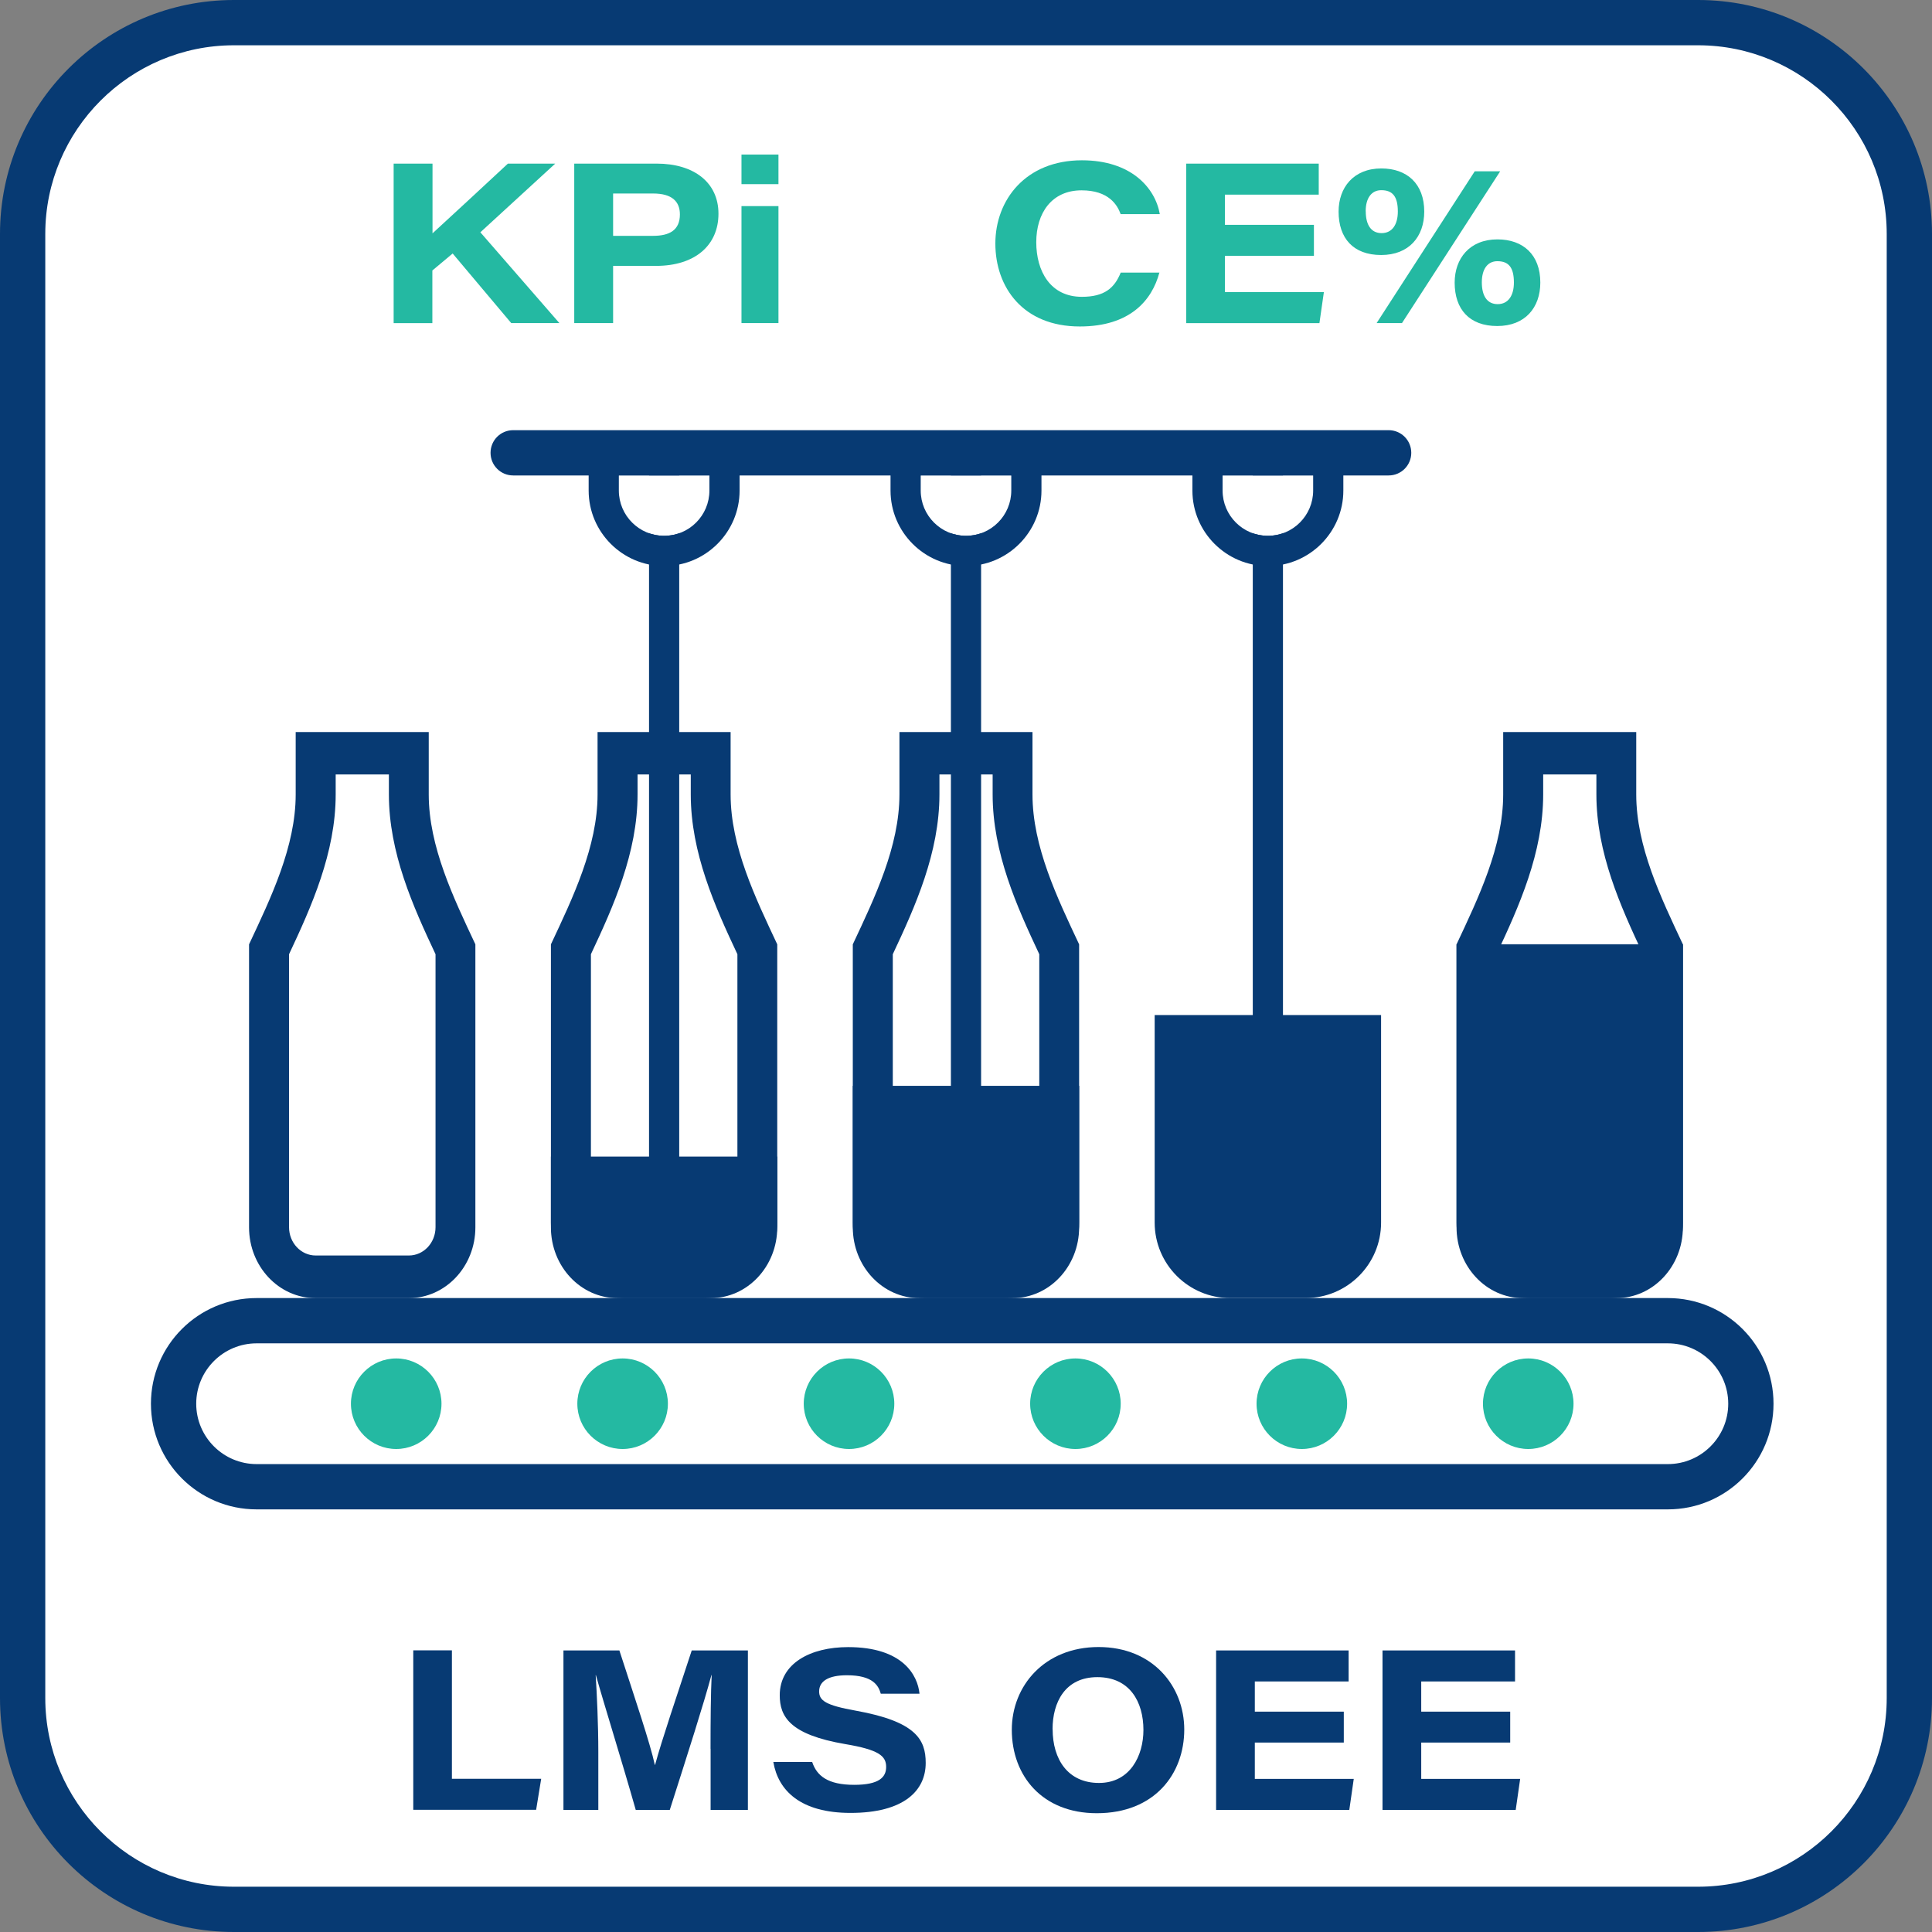 <?xml version="1.0" encoding="UTF-8"?> <svg xmlns="http://www.w3.org/2000/svg" id="Layer_1" data-name="Layer 1" viewBox="0 0 256 256"><rect x="0" y="0" width="256" height="256" fill="#808080" stroke="none"/><defs><style> .cls-1 { fill: #fff; } .cls-2 { fill: #1f3668; } .cls-3 { fill: #073a73; } .cls-4 { fill: #24b9a2; } </style></defs><path class="cls-2" d="M171.53,102.62v2.64c0,7.75,3.21,14.86,6.18,21.18v36.17c0,2.07-1.58,3.75-3.53,3.75h-12.35c-1.95,0-3.53-1.68-3.53-3.75v-36.17c2.97-6.32,6.18-13.44,6.18-21.18v-2.64h7.06m5.29-5.62h-17.65v8.27c0,6.89-3.28,13.69-6.18,19.86v37.5c0,5.18,3.95,9.38,8.82,9.38h12.35c4.87,0,8.82-4.2,8.82-9.38v-37.5c-2.9-6.17-6.18-12.96-6.18-19.86v-8.27h0Z"></path><g><rect class="cls-1" x="3" y="3" width="250" height="250" rx="28" ry="28"></rect><path class="cls-3" d="M225,6c13.79,0,25,11.21,25,25V225c0,13.79-11.21,25-25,25H31c-13.79,0-25-11.21-25-25V31c0-13.79,11.21-25,25-25H225m0-6H31C13.88,0,0,13.88,0,31V225c0,17.12,13.88,31,31,31H225c17.12,0,31-13.88,31-31V31c0-17.12-13.88-31-31-31h0Z"></path></g><path class="cls-3" d="M184,63H68c-1.66,0-3-1.34-3-3s1.34-3,3-3h116c1.66,0,3,1.34,3,3s-1.34,3-3,3Z"></path><path class="cls-3" d="M168,159c-1.1,0-2-.9-2-2V60c0-1.1,.9-2,2-2s2,.9,2,2v97c0,1.1-.9,2-2,2Z"></path><g><path class="cls-1" d="M162,63h12v2c0,3.31-2.69,6-6,6h0c-3.31,0-6-2.69-6-6v-2h0Z"></path><path class="cls-3" d="M174,63v2c0,3.31-2.69,6-6,6s-6-2.69-6-6v-2h12m4-4h-20v6c0,5.51,4.49,10,10,10s10-4.49,10-10v-6h0Z"></path></g><g><path class="cls-3" d="M54.76,218.68h5.12v17.02h11.83l-.67,4.11h-16.28v-21.13Z"></path><path class="cls-3" d="M94.15,231.72c0-3.64,.03-7.43,.15-9.77h-.03c-1.05,3.9-3.04,10.1-5.52,17.87h-4.51c-1.94-6.81-4.16-13.86-5.28-17.86h-.03c.16,2.46,.35,6.56,.35,10.16v7.7h-4.62v-21.13h7.41c2.12,6.54,4.07,12.28,4.7,15.17h.03c.9-3.33,2.8-8.88,4.86-15.17h7.44v21.13h-4.94v-8.09Z"></path><path class="cls-3" d="M107.62,233.48c.61,1.82,2.06,3.02,5.57,3.02,3.28,0,4.23-1,4.23-2.37,0-1.46-.97-2.28-5.43-3.03-7.33-1.25-8.67-3.64-8.67-6.47,0-4.22,4.06-6.38,9.06-6.38,7.25,0,9.22,3.73,9.46,6.18h-5.13c-.3-1.05-1-2.45-4.49-2.45-2.44,0-3.68,.78-3.68,2.14,0,1.22,.87,1.84,4.84,2.55,8.03,1.44,9.28,3.86,9.28,6.93,0,3.66-2.87,6.62-9.96,6.62-6.61,0-9.59-2.95-10.23-6.75h5.14Z"></path><path class="cls-3" d="M156.92,229.17c0,5.86-3.91,11.09-11.59,11.09-7.17,0-11.26-4.9-11.26-11.06,0-5.81,4.33-10.96,11.5-10.96s11.35,5.18,11.35,10.94Zm-17.44-.04c0,4,2.03,7.12,6.14,7.12s5.89-3.59,5.89-7.02c0-3.74-1.82-7-6.1-7s-5.94,3.34-5.94,6.9Z"></path><path class="cls-3" d="M178.06,230.9h-11.79v4.81h13.11l-.59,4.11h-17.65v-21.13h17.56v4.11h-12.43v4h11.79v4.11Z"></path><path class="cls-3" d="M200.11,230.9h-11.79v4.81h13.11l-.59,4.11h-17.65v-21.13h17.56v4.11h-12.43v4h11.79v4.11Z"></path></g><path class="cls-3" d="M221,178c4.41,0,8,3.59,8,8s-3.59,8-8,8H34c-4.41,0-8-3.59-8-8s3.59-8,8-8H221m0-6H34c-7.73,0-14,6.27-14,14s6.27,14,14,14H221c7.73,0,14-6.27,14-14s-6.27-14-14-14h0Z"></path><g><path class="cls-4" d="M52.5,186h0s0,0,0,0m0-6c-3.31,0-6,2.69-6,6s2.69,6,6,6,6-2.69,6-6-2.69-6-6-6h0Z"></path><path class="cls-4" d="M82.5,186h0s0,0,0,0m0-6c-3.31,0-6,2.69-6,6s2.69,6,6,6,6-2.69,6-6-2.69-6-6-6h0Z"></path><path class="cls-4" d="M112.5,186h0s0,0,0,0m0-6c-3.31,0-6,2.69-6,6s2.69,6,6,6,6-2.69,6-6-2.69-6-6-6h0Z"></path><path class="cls-4" d="M142.5,186h0s0,0,0,0m0-6c-3.31,0-6,2.69-6,6s2.69,6,6,6,6-2.69,6-6-2.69-6-6-6h0Z"></path><path class="cls-4" d="M172.5,186h0s0,0,0,0m0-6c-3.31,0-6,2.69-6,6s2.69,6,6,6,6-2.69,6-6-2.69-6-6-6h0Z"></path><path class="cls-4" d="M202.5,186h0s0,0,0,0m0-6c-3.31,0-6,2.69-6,6s2.69,6,6,6,6-2.69,6-6-2.69-6-6-6h0Z"></path></g><path class="cls-3" d="M51.53,102.62v2.64c0,7.75,3.21,14.86,6.18,21.18v36.17c0,2.07-1.58,3.75-3.53,3.75h-12.35c-1.95,0-3.53-1.68-3.53-3.75v-36.17c2.97-6.32,6.18-13.44,6.18-21.18v-2.64h7.06m5.29-5.62h-17.65v8.27c0,6.89-3.28,13.69-6.18,19.86v37.5c0,5.18,3.95,9.38,8.82,9.38h12.35c4.87,0,8.82-4.2,8.82-9.38v-37.5c-2.9-6.17-6.18-12.96-6.18-19.86v-8.27h0Z"></path><path class="cls-3" d="M91.53,102.62v2.64c0,7.75,3.21,14.86,6.18,21.18v36.17c0,2.07-1.58,3.75-3.53,3.75h-12.35c-1.95,0-3.53-1.68-3.53-3.75v-36.17c2.97-6.32,6.18-13.44,6.18-21.18v-2.64h7.06m5.29-5.62h-17.65v8.27c0,6.89-3.28,13.69-6.18,19.86v37.5c0,5.18,3.95,9.38,8.82,9.38h12.35c4.87,0,8.82-4.2,8.82-9.38v-37.5c-2.9-6.17-6.18-12.96-6.18-19.86v-8.27h0Z"></path><path class="cls-3" d="M103,153.25h-30v8.75c0,5.52,4.48,10,10,10h10c5.52,0,10-4.48,10-10v-8.75Z"></path><path class="cls-3" d="M131.53,102.62v2.64c0,7.75,3.21,14.86,6.18,21.18v36.17c0,2.07-1.58,3.75-3.53,3.75h-12.35c-1.95,0-3.53-1.68-3.53-3.75v-36.17c2.97-6.32,6.18-13.44,6.18-21.18v-2.64h7.06m5.29-5.62h-17.65v8.27c0,6.89-3.28,13.69-6.18,19.86v37.5c0,5.18,3.95,9.38,8.82,9.38h12.35c4.87,0,8.82-4.2,8.82-9.38v-37.5c-2.9-6.17-6.18-12.96-6.18-19.86v-8.27h0Z"></path><path class="cls-3" d="M143,143.88h-30v18.12c0,5.52,4.48,10,10,10h10c5.52,0,10-4.48,10-10v-18.12Z"></path><path class="cls-3" d="M183,134.5h-30v27.5c0,5.52,4.48,10,10,10h10c5.52,0,10-4.48,10-10v-27.5Z"></path><path class="cls-3" d="M211.53,102.62v2.64c0,7.75,3.21,14.86,6.18,21.18v36.17c0,2.07-1.58,3.75-3.53,3.75h-12.35c-1.95,0-3.53-1.68-3.53-3.75v-36.17c2.97-6.32,6.18-13.44,6.18-21.18v-2.64h7.06m5.29-5.62h-17.65v8.27c0,6.89-3.28,13.69-6.18,19.86v37.5c0,5.18,3.95,9.38,8.82,9.38h12.35c4.87,0,8.82-4.2,8.82-9.38v-37.5c-2.9-6.17-6.18-12.96-6.18-19.86v-8.27h0Z"></path><path class="cls-3" d="M223,125.12h-30v36.88c0,5.52,4.48,10,10,10h10c5.52,0,10-4.48,10-10v-36.88Z"></path><path class="cls-3" d="M128,159c-1.1,0-2-.9-2-2V60c0-1.1,.9-2,2-2s2,.9,2,2v97c0,1.1-.9,2-2,2Z"></path><path class="cls-3" d="M88,159c-1.1,0-2-.9-2-2V60c0-1.1,.9-2,2-2s2,.9,2,2v97c0,1.1-.9,2-2,2Z"></path><g><path class="cls-1" d="M82,63h12v2c0,3.31-2.69,6-6,6h0c-3.31,0-6-2.69-6-6v-2h0Z"></path><path class="cls-3" d="M94,63v2c0,3.31-2.69,6-6,6s-6-2.69-6-6v-2h12m4-4h-20v6c0,5.51,4.49,10,10,10s10-4.49,10-10v-6h0Z"></path></g><g><path class="cls-1" d="M122,63h12v2c0,3.31-2.69,6-6,6h0c-3.31,0-6-2.69-6-6v-2h0Z"></path><path class="cls-3" d="M134,63v2c0,3.31-2.69,6-6,6s-6-2.69-6-6v-2h12m4-4h-20v6c0,5.51,4.49,10,10,10s10-4.49,10-10v-6h0Z"></path></g><g><path class="cls-4" d="M52.18,21.68h5.13v9.24c3.05-2.81,5.97-5.49,9.99-9.24h6.27l-9.92,9.1,10.47,12.03h-6.38l-7.76-9.22-2.69,2.25v6.98h-5.13V21.68Z"></path><path class="cls-4" d="M76.09,21.68h10.93c4.91,0,8.18,2.48,8.18,6.64s-3.08,6.91-8.26,6.91h-5.7v7.58h-5.15V21.68Zm5.15,9.57h5.3c2.17,0,3.55-.75,3.55-2.84,0-1.71-1.05-2.77-3.55-2.77h-5.3v5.61Z"></path><path class="cls-4" d="M98.25,20.48h4.9v3.92h-4.9v-3.92Zm0,6.83h4.9v15.5h-4.9v-15.5Z"></path><path class="cls-4" d="M153.63,36.1c-.98,3.71-3.92,7.16-10.55,7.16-7.55,0-11.19-5.22-11.19-10.99s4.01-11.03,11.47-11.03c6.47,0,9.7,3.6,10.32,7.13h-5.19c-.43-1.21-1.58-3.15-5.18-3.15-3.95,0-6,3.01-6,6.87s1.88,7.24,6.04,7.24c3,0,4.33-1.17,5.15-3.21h5.16Z"></path><path class="cls-4" d="M174.1,33.9h-11.79v4.81h13.11l-.59,4.11h-17.65V21.68h17.56v4.11h-12.43v4h11.79v4.11Z"></path><path class="cls-4" d="M188.72,28.03c0,3.33-2.02,5.76-5.71,5.76s-5.64-2.22-5.64-5.75c0-3.18,1.97-5.72,5.67-5.72,3.39,0,5.68,2.02,5.68,5.72Zm-7.75-.03c0,1.77,.69,2.89,2.1,2.89s2.15-1.15,2.15-2.86c0-1.98-.68-2.83-2.19-2.83-1.31,0-2.07,1.06-2.07,2.8Zm1.44,14.81l13-20.11h3.37l-13.01,20.11h-3.37Zm21.69-5.37c0,3.33-2.02,5.76-5.71,5.76s-5.64-2.22-5.64-5.75c0-3.18,1.97-5.73,5.67-5.73,3.39,0,5.68,2.02,5.68,5.72Zm-7.75-.03c0,1.78,.69,2.89,2.1,2.89s2.15-1.15,2.15-2.86c0-1.98-.68-2.83-2.19-2.83-1.31,0-2.06,1.06-2.06,2.8Z"></path></g></svg> 